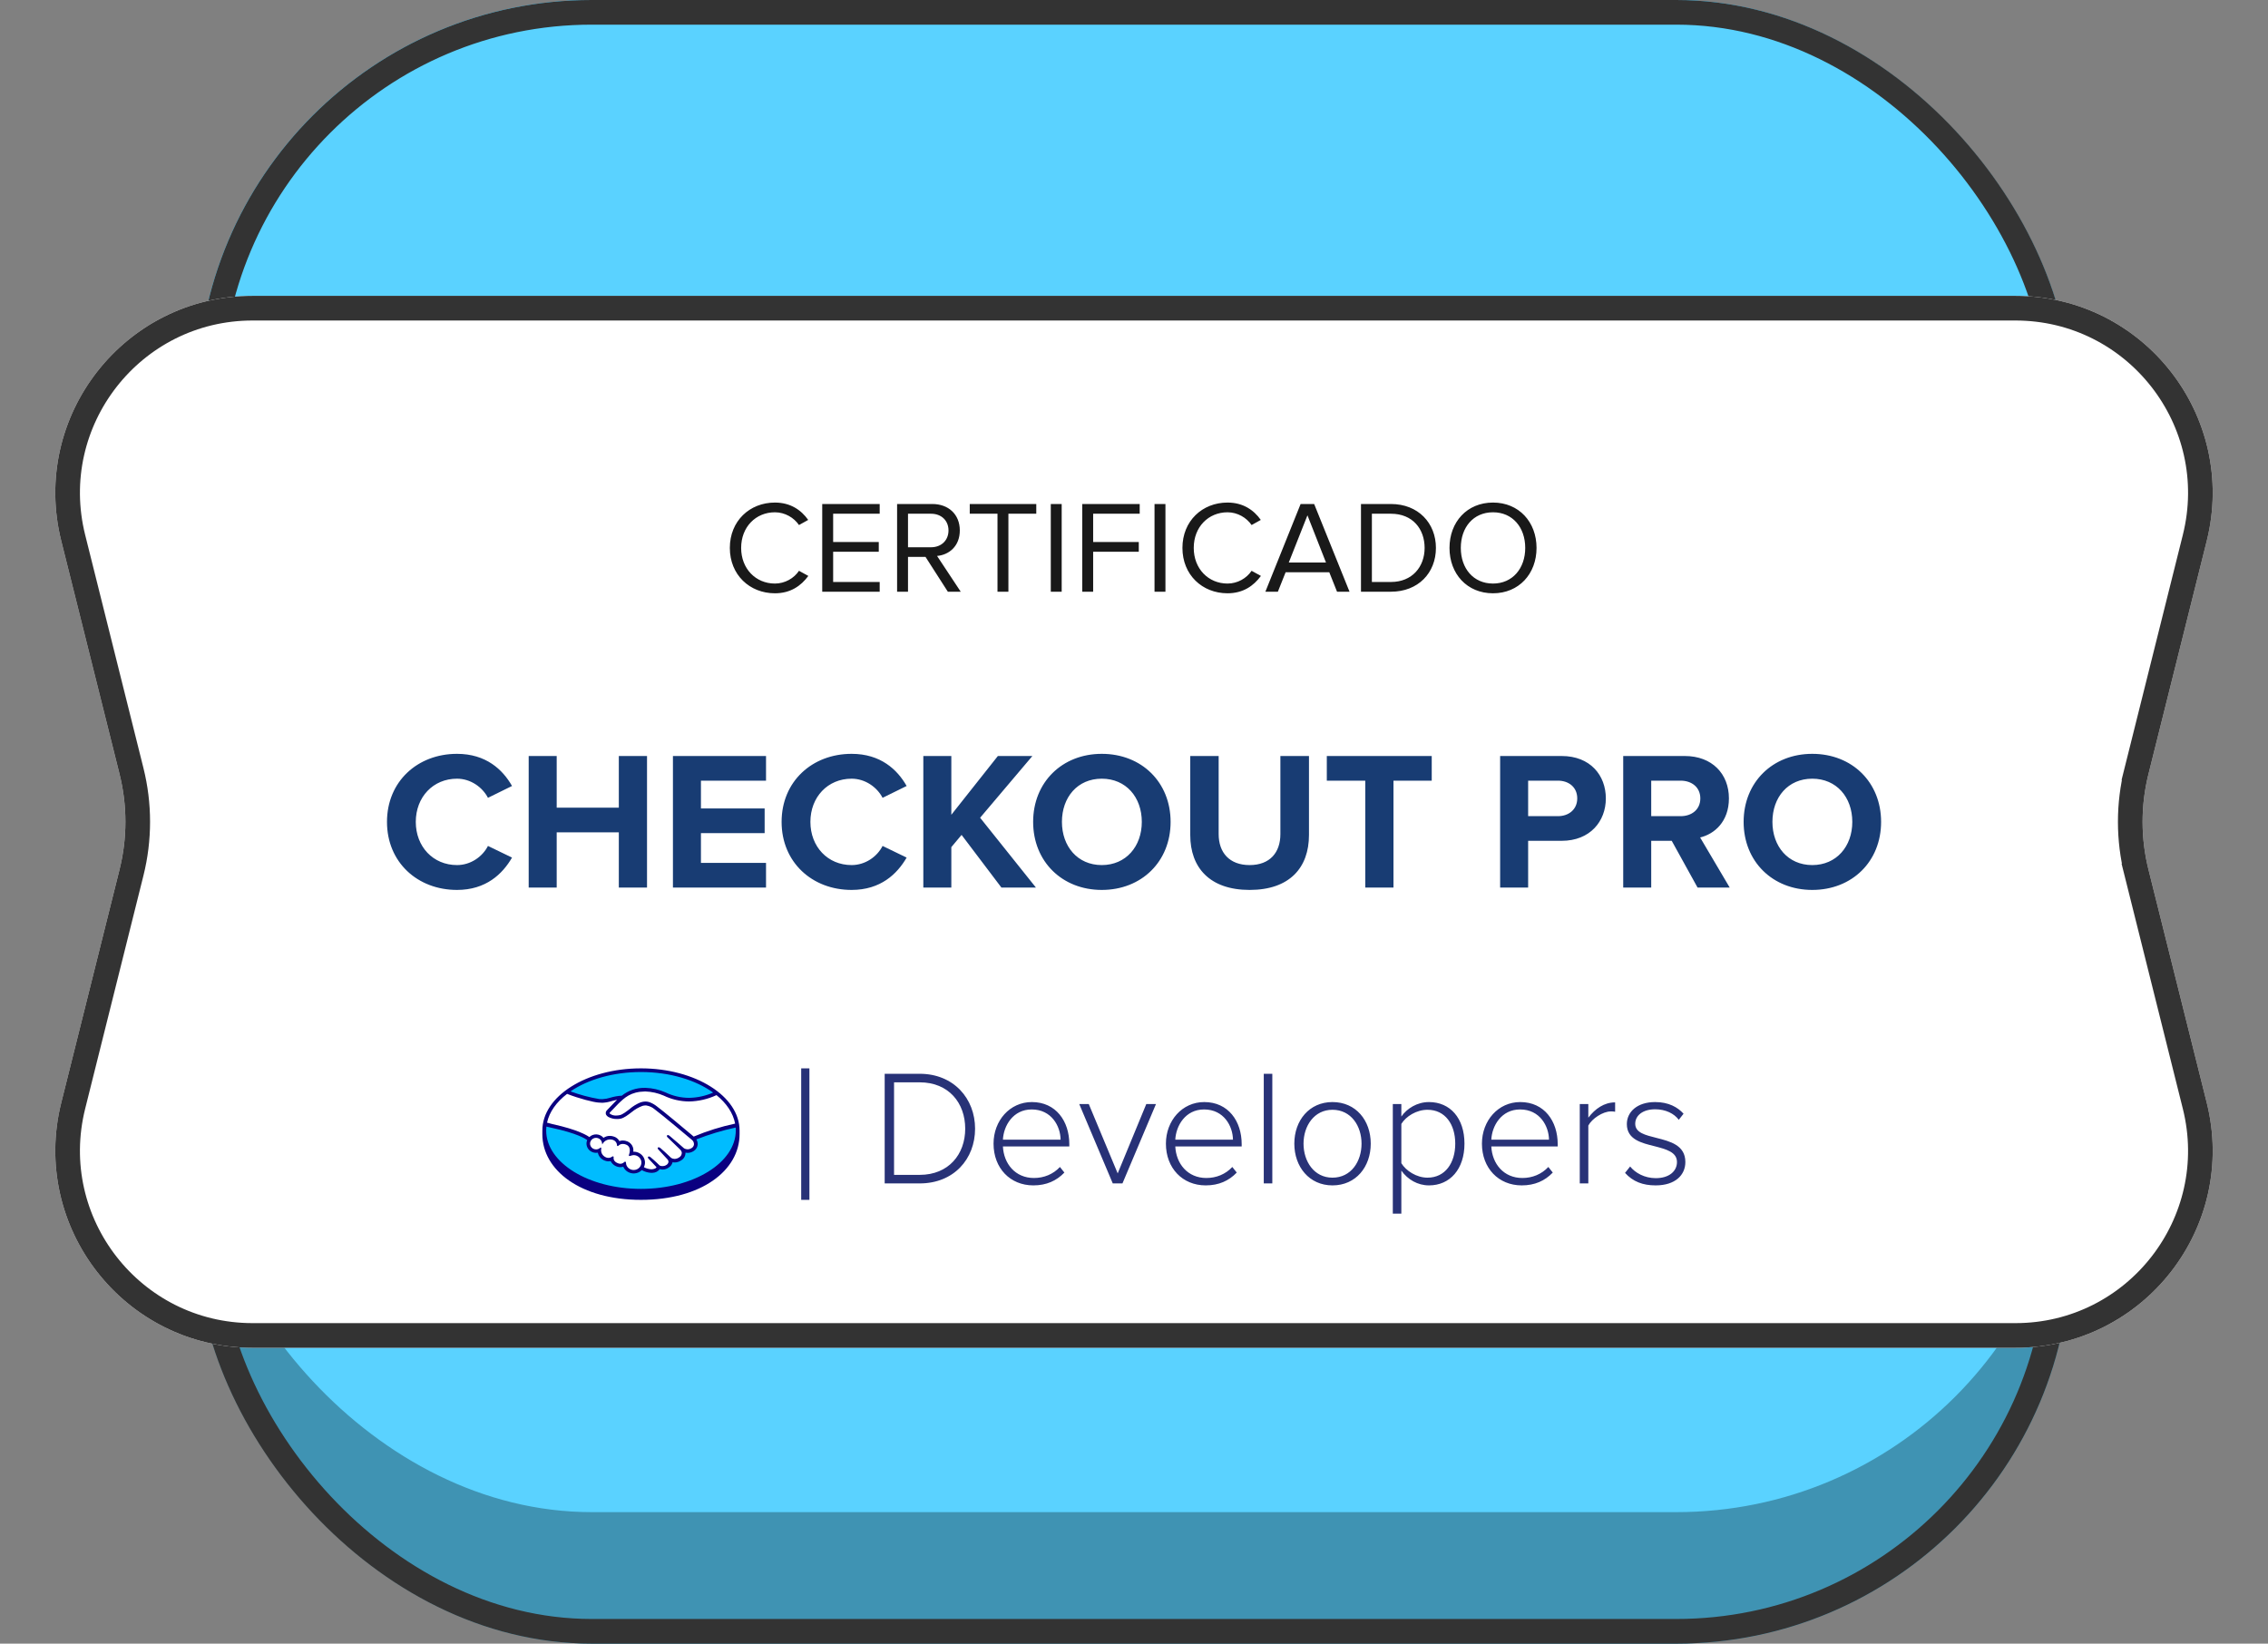 <svg width="138" height="100" viewBox="0 0 138 100" fill="none" xmlns="http://www.w3.org/2000/svg">
<rect x="0" y="0" width="138" height="100" fill="#808080" stroke="none"/>
<rect x="12" width="114" height="100" rx="24" fill="#5AD2FF"/>
<rect x="12" width="114" height="100" rx="24" fill="black" fill-opacity="0.3"/>
<rect x="12" width="114" height="92" rx="24" fill="#5AD2FF"/>
<rect x="12.75" y="0.75" width="112.5" height="98.5" rx="23.25" stroke="#333333" stroke-width="1.5"/>
<path d="M3.728 32.91C1.834 25.337 7.562 18 15.369 18H122.631C130.438 18 136.166 25.337 134.272 32.91L130.728 47.09C130.25 49.001 130.25 50.999 130.728 52.91L134.272 67.09C136.166 74.663 130.438 82 122.631 82H15.369C7.562 82 1.834 74.663 3.728 67.09L7.272 52.91C7.75 50.999 7.75 49.001 7.272 47.09L3.728 32.91Z" fill="white"/>
<path d="M4.455 32.728C2.68 25.628 8.05 18.75 15.369 18.75H122.631C129.95 18.75 135.32 25.628 133.545 32.728L130 46.908L130.728 47.09L130 46.908C129.492 48.938 129.492 51.062 130 53.092L130.728 52.91L130 53.092L133.545 67.272C135.32 74.372 129.95 81.25 122.631 81.25H15.369C8.05 81.25 2.68 74.372 4.455 67.272L8 53.092C8.508 51.062 8.508 48.938 8 46.908L4.455 32.728Z" stroke="#333333" stroke-width="1.5"/>
<path d="M27.807 54.144C25.407 54.144 23.547 52.464 23.547 50.004C23.547 47.544 25.407 45.864 27.807 45.864C29.571 45.864 30.591 46.824 31.155 47.82L29.691 48.54C29.355 47.892 28.635 47.376 27.807 47.376C26.355 47.376 25.299 48.492 25.299 50.004C25.299 51.516 26.355 52.632 27.807 52.632C28.635 52.632 29.355 52.128 29.691 51.468L31.155 52.176C30.579 53.172 29.571 54.144 27.807 54.144ZM37.653 54V50.64H33.873V54H32.169V45.996H33.873V49.14H37.653V45.996H39.369V54H37.653ZM40.946 54V45.996H46.61V47.496H42.65V49.188H46.526V50.688H42.65V52.5H46.61V54H40.946ZM51.818 54.144C49.418 54.144 47.558 52.464 47.558 50.004C47.558 47.544 49.418 45.864 51.818 45.864C53.582 45.864 54.602 46.824 55.166 47.82L53.702 48.54C53.366 47.892 52.646 47.376 51.818 47.376C50.366 47.376 49.31 48.492 49.31 50.004C49.31 51.516 50.366 52.632 51.818 52.632C52.646 52.632 53.366 52.128 53.702 51.468L55.166 52.176C54.59 53.172 53.582 54.144 51.818 54.144ZM60.933 54L58.509 50.796L57.885 51.54V54H56.181V45.996H57.885V49.572L60.717 45.996H62.817L59.637 49.752L63.033 54H60.933ZM62.863 50.004C62.863 47.592 64.627 45.864 67.039 45.864C69.463 45.864 71.227 47.592 71.227 50.004C71.227 52.416 69.463 54.144 67.039 54.144C64.627 54.144 62.863 52.416 62.863 50.004ZM69.475 50.004C69.475 48.504 68.515 47.376 67.039 47.376C65.563 47.376 64.615 48.504 64.615 50.004C64.615 51.492 65.563 52.632 67.039 52.632C68.515 52.632 69.475 51.492 69.475 50.004ZM72.423 50.808V45.996H74.151V50.748C74.151 51.864 74.799 52.632 76.035 52.632C77.271 52.632 77.907 51.864 77.907 50.748V45.996H79.647V50.796C79.647 52.788 78.471 54.144 76.035 54.144C73.599 54.144 72.423 52.776 72.423 50.808ZM83.072 54V47.496H80.732V45.996H87.116V47.496H84.788V54H83.072ZM91.278 54V45.996H95.022C96.762 45.996 97.71 47.172 97.71 48.576C97.71 49.968 96.75 51.156 95.022 51.156H92.982V54H91.278ZM95.97 48.576C95.97 47.904 95.466 47.496 94.794 47.496H92.982V49.656H94.794C95.466 49.656 95.97 49.236 95.97 48.576ZM103.291 54L101.719 51.156H100.471V54H98.767V45.996H102.511C104.179 45.996 105.199 47.088 105.199 48.576C105.199 49.992 104.311 50.748 103.447 50.952L105.247 54H103.291ZM103.459 48.576C103.459 47.904 102.943 47.496 102.259 47.496H100.471V49.656H102.259C102.943 49.656 103.459 49.248 103.459 48.576ZM106.094 50.004C106.094 47.592 107.858 45.864 110.27 45.864C112.694 45.864 114.458 47.592 114.458 50.004C114.458 52.416 112.694 54.144 110.27 54.144C107.858 54.144 106.094 52.416 106.094 50.004ZM112.706 50.004C112.706 48.504 111.746 47.376 110.27 47.376C108.794 47.376 107.846 48.504 107.846 50.004C107.846 51.492 108.794 52.632 110.27 52.632C111.746 52.632 112.706 51.492 112.706 50.004Z" fill="#183C73"/>
<path d="M47.152 36.096C45.616 36.096 44.408 34.976 44.408 33.336C44.408 31.696 45.616 30.576 47.152 30.576C48.096 30.576 48.752 31.032 49.176 31.632L48.616 31.944C48.312 31.496 47.76 31.168 47.152 31.168C45.984 31.168 45.096 32.064 45.096 33.336C45.096 34.6 45.984 35.504 47.152 35.504C47.76 35.504 48.312 35.184 48.616 34.728L49.184 35.04C48.736 35.648 48.096 36.096 47.152 36.096ZM50.03 36V30.664H53.526V31.256H50.694V32.976H53.47V33.568H50.694V35.408H53.526V36H50.03ZM57.673 36L56.313 33.88H55.249V36H54.585V30.664H56.729C57.705 30.664 58.401 31.288 58.401 32.272C58.401 33.232 57.745 33.76 57.017 33.824L58.457 36H57.673ZM57.713 32.272C57.713 31.672 57.281 31.256 56.649 31.256H55.249V33.296H56.649C57.281 33.296 57.713 32.872 57.713 32.272ZM60.694 36V31.256H59.006V30.664H63.054V31.256H61.358V36H60.694ZM63.937 36V30.664H64.6V36H63.937ZM65.851 36V30.664H69.347V31.256H66.515V32.976H69.291V33.568H66.515V36H65.851ZM70.249 36V30.664H70.913V36H70.249ZM74.691 36.096C73.155 36.096 71.947 34.976 71.947 33.336C71.947 31.696 73.155 30.576 74.691 30.576C75.635 30.576 76.291 31.032 76.715 31.632L76.155 31.944C75.851 31.496 75.299 31.168 74.691 31.168C73.523 31.168 72.635 32.064 72.635 33.336C72.635 34.6 73.523 35.504 74.691 35.504C75.299 35.504 75.851 35.184 76.155 34.728L76.723 35.04C76.275 35.648 75.635 36.096 74.691 36.096ZM81.354 36L80.882 34.816H78.226L77.754 36H76.994L79.138 30.664H79.962L82.114 36H81.354ZM79.554 31.352L78.418 34.224H80.682L79.554 31.352ZM82.811 36V30.664H84.635C86.291 30.664 87.371 31.824 87.371 33.336C87.371 34.856 86.291 36 84.635 36H82.811ZM83.475 35.408H84.635C85.931 35.408 86.683 34.48 86.683 33.336C86.683 32.184 85.956 31.256 84.635 31.256H83.475V35.408ZM88.197 33.336C88.197 31.76 89.261 30.576 90.845 30.576C92.421 30.576 93.493 31.76 93.493 33.336C93.493 34.912 92.421 36.096 90.845 36.096C89.261 36.096 88.197 34.912 88.197 33.336ZM92.805 33.336C92.805 32.088 92.037 31.168 90.845 31.168C89.645 31.168 88.885 32.088 88.885 33.336C88.885 34.576 89.645 35.504 90.845 35.504C92.037 35.504 92.805 34.576 92.805 33.336Z" fill="black" fill-opacity="0.9"/>
<path d="M49 65L49 73" stroke="#283277" stroke-width="0.5"/>
<path d="M53.83 72V65.33H55.96C58.03 65.33 59.33 66.84 59.33 68.67C59.33 70.52 58.03 72 55.96 72H53.83ZM54.4 71.48H55.96C57.72 71.48 58.73 70.23 58.73 68.67C58.73 67.11 57.73 65.85 55.96 65.85H54.4V71.48ZM60.454 69.58C60.454 68.18 61.444 67.05 62.784 67.05C64.254 67.05 65.064 68.22 65.064 69.61V69.75H61.024C61.074 70.8 61.774 71.67 62.914 71.67C63.524 71.67 64.084 71.44 64.494 71L64.764 71.34C64.284 71.84 63.674 72.12 62.874 72.12C61.464 72.12 60.454 71.07 60.454 69.58ZM62.774 67.5C61.634 67.5 61.064 68.5 61.024 69.34H64.534C64.524 68.52 63.984 67.5 62.774 67.5ZM67.708 72L65.668 67.17H66.248L68.008 71.39L69.748 67.17H70.338L68.298 72H67.708ZM70.942 69.58C70.942 68.18 71.932 67.05 73.272 67.05C74.742 67.05 75.552 68.22 75.552 69.61V69.75H71.512C71.562 70.8 72.262 71.67 73.402 71.67C74.012 71.67 74.572 71.44 74.982 71L75.252 71.34C74.772 71.84 74.162 72.12 73.362 72.12C71.952 72.12 70.942 71.07 70.942 69.58ZM73.262 67.5C72.122 67.5 71.552 68.5 71.512 69.34H75.022C75.012 68.52 74.472 67.5 73.262 67.5ZM76.896 72V65.33H77.416V72H76.896ZM81.075 72.12C79.665 72.12 78.755 70.99 78.755 69.58C78.755 68.17 79.665 67.05 81.075 67.05C82.505 67.05 83.405 68.17 83.405 69.58C83.405 70.99 82.505 72.12 81.075 72.12ZM81.075 71.65C82.215 71.65 82.845 70.66 82.845 69.58C82.845 68.51 82.215 67.52 81.075 67.52C79.955 67.52 79.315 68.51 79.315 69.58C79.315 70.66 79.955 71.65 81.075 71.65ZM85.267 73.84H84.748V67.17H85.267V67.93C85.608 67.44 86.228 67.05 86.948 67.05C88.237 67.05 89.108 68.03 89.108 69.58C89.108 71.12 88.237 72.12 86.948 72.12C86.267 72.12 85.657 71.77 85.267 71.22V73.84ZM88.547 69.58C88.547 68.41 87.938 67.52 86.858 67.52C86.188 67.52 85.547 67.92 85.267 68.38V70.77C85.547 71.23 86.188 71.65 86.858 71.65C87.938 71.65 88.547 70.75 88.547 69.58ZM90.171 69.58C90.171 68.18 91.161 67.05 92.501 67.05C93.971 67.05 94.781 68.22 94.781 69.61V69.75H90.741C90.791 70.8 91.491 71.67 92.631 71.67C93.241 71.67 93.801 71.44 94.211 71L94.481 71.34C94.001 71.84 93.391 72.12 92.591 72.12C91.181 72.12 90.171 71.07 90.171 69.58ZM92.491 67.5C91.351 67.5 90.781 68.5 90.741 69.34H94.251C94.241 68.52 93.701 67.5 92.491 67.5ZM96.124 72V67.17H96.644V68C97.055 67.46 97.605 67.07 98.275 67.07V67.64C98.184 67.62 98.115 67.62 98.014 67.62C97.525 67.62 96.865 68.06 96.644 68.48V72H96.124ZM98.878 71.36L99.188 70.97C99.498 71.36 100.068 71.68 100.748 71.68C101.558 71.68 102.038 71.26 102.038 70.7C102.038 70.09 101.378 69.92 100.688 69.74C99.878 69.54 98.988 69.33 98.988 68.39C98.988 67.65 99.618 67.05 100.708 67.05C101.538 67.05 102.088 67.37 102.438 67.76L102.148 68.13C101.868 67.75 101.348 67.49 100.708 67.49C99.958 67.49 99.498 67.87 99.498 68.37C99.498 68.92 100.118 69.06 100.788 69.23C101.618 69.44 102.548 69.67 102.548 70.7C102.548 71.48 101.948 72.12 100.738 72.12C99.958 72.12 99.358 71.89 98.878 71.36Z" fill="#283277"/>
<path d="M39.002 65.15C35.75 65.15 33.114 66.775 33.114 68.778C33.114 70.782 35.75 72.564 39.002 72.564C42.254 72.564 44.889 70.782 44.889 68.778C44.889 66.775 42.253 65.15 39.002 65.15Z" fill="#00BCFF"/>
<path d="M37.086 67.657C37.083 67.663 37.025 67.72 37.062 67.766C37.153 67.878 37.435 67.942 37.719 67.881C37.888 67.844 38.105 67.678 38.316 67.517C38.516 67.342 38.746 67.2 38.996 67.099C39.156 67.043 39.331 67.038 39.493 67.087C39.658 67.146 39.811 67.232 39.946 67.341C40.34 67.627 41.928 68.961 42.202 69.192C43.045 68.855 43.917 68.591 44.809 68.403C44.693 67.718 44.265 67.065 43.609 66.552C42.694 66.922 41.502 67.144 40.409 66.63C40.038 66.468 39.637 66.38 39.229 66.371C38.362 66.391 37.986 66.752 37.589 67.135L37.086 67.657Z" fill="white"/>
<path d="M42.138 69.337C42.119 69.321 40.272 67.763 39.853 67.46C39.707 67.335 39.527 67.253 39.335 67.223C39.252 67.217 39.168 67.225 39.088 67.246C38.841 67.336 38.612 67.467 38.413 67.634C38.179 67.813 37.958 67.982 37.753 68.027C37.506 68.076 37.248 68.038 37.026 67.921C36.974 67.891 36.933 67.847 36.906 67.794C36.891 67.754 36.889 67.71 36.9 67.669C36.911 67.627 36.934 67.59 36.967 67.562L37.477 67.03C37.537 66.974 37.596 66.916 37.657 66.86C37.5 66.883 37.345 66.917 37.193 66.961C37.017 67.017 36.835 67.05 36.651 67.058C36.465 67.04 36.28 67.013 36.097 66.975C35.552 66.852 35.02 66.68 34.508 66.463C33.783 66.983 33.311 67.621 33.171 68.337C33.275 68.363 33.548 68.423 33.618 68.438C35.259 68.79 35.77 69.151 35.862 69.227C35.917 69.168 35.985 69.121 36.06 69.091C36.136 69.061 36.218 69.048 36.3 69.052C36.382 69.057 36.462 69.079 36.533 69.118C36.605 69.157 36.667 69.21 36.714 69.275C36.824 69.189 36.962 69.142 37.105 69.143C37.184 69.144 37.264 69.157 37.339 69.182C37.412 69.205 37.48 69.242 37.536 69.292C37.593 69.341 37.639 69.402 37.669 69.47C37.741 69.439 37.819 69.423 37.898 69.423C37.992 69.424 38.085 69.444 38.17 69.481C38.29 69.535 38.387 69.626 38.445 69.74C38.504 69.854 38.52 69.984 38.492 70.108C38.514 70.106 38.536 70.105 38.558 70.105C38.73 70.105 38.895 70.171 39.017 70.288C39.139 70.406 39.208 70.565 39.208 70.731C39.208 70.834 39.181 70.936 39.13 71.027C39.3 71.127 39.496 71.177 39.695 71.173C39.745 71.173 39.794 71.163 39.839 71.144C39.885 71.125 39.925 71.097 39.959 71.062C39.976 71.04 39.993 71.013 39.977 70.995L39.514 70.5C39.514 70.5 39.438 70.43 39.463 70.403C39.489 70.376 39.536 70.415 39.569 70.442C39.805 70.632 40.093 70.918 40.093 70.918C40.097 70.921 40.116 70.957 40.223 70.975C40.286 70.986 40.352 70.984 40.414 70.97C40.477 70.956 40.536 70.93 40.589 70.893C40.618 70.869 40.645 70.843 40.669 70.814C40.667 70.815 40.666 70.817 40.664 70.818C40.696 70.775 40.712 70.722 40.71 70.669C40.708 70.616 40.687 70.565 40.651 70.524L40.11 69.94C40.11 69.94 40.033 69.871 40.059 69.844C40.083 69.819 40.132 69.856 40.166 69.883C40.337 70.021 40.579 70.254 40.811 70.473C40.888 70.523 40.98 70.549 41.073 70.546C41.166 70.542 41.256 70.511 41.329 70.456C41.389 70.424 41.439 70.376 41.473 70.319C41.507 70.261 41.523 70.195 41.521 70.129C41.509 70.047 41.469 69.97 41.407 69.912L40.669 69.197C40.669 69.197 40.591 69.133 40.619 69.101C40.641 69.073 40.692 69.113 40.725 69.139C40.96 69.329 41.596 69.891 41.596 69.891C41.671 69.938 41.759 69.962 41.848 69.96C41.938 69.958 42.024 69.931 42.097 69.882C42.144 69.855 42.184 69.818 42.212 69.774C42.241 69.729 42.258 69.679 42.262 69.626C42.264 69.572 42.254 69.519 42.233 69.469C42.211 69.419 42.179 69.374 42.138 69.337Z" fill="white"/>
<path d="M38.557 70.243C38.471 70.255 38.385 70.273 38.301 70.298C38.292 70.292 38.308 70.248 38.319 70.222C38.33 70.197 38.481 69.76 38.114 69.609C38.031 69.566 37.937 69.55 37.845 69.564C37.752 69.577 37.667 69.618 37.601 69.682C37.586 69.698 37.579 69.696 37.577 69.677C37.575 69.595 37.546 69.516 37.495 69.451C37.444 69.386 37.373 69.338 37.292 69.314C37.178 69.28 37.055 69.282 36.942 69.321C36.829 69.36 36.732 69.433 36.666 69.529C36.654 69.443 36.612 69.363 36.548 69.302C36.483 69.242 36.399 69.204 36.309 69.195C36.219 69.186 36.129 69.207 36.053 69.254C35.977 69.3 35.919 69.37 35.89 69.452C35.86 69.534 35.86 69.624 35.889 69.706C35.919 69.788 35.976 69.858 36.052 69.905C36.128 69.952 36.218 69.973 36.308 69.964C36.398 69.956 36.482 69.918 36.547 69.858C36.549 69.86 36.55 69.863 36.549 69.871C36.522 69.99 36.54 70.116 36.601 70.223C36.661 70.331 36.76 70.414 36.879 70.457C36.944 70.481 37.013 70.488 37.082 70.478C37.15 70.468 37.214 70.441 37.268 70.399C37.3 70.378 37.305 70.387 37.3 70.416C37.287 70.505 37.304 70.697 37.583 70.806C37.653 70.839 37.731 70.849 37.806 70.836C37.882 70.822 37.952 70.785 38.004 70.731C38.04 70.7 38.05 70.705 38.051 70.753C38.056 70.849 38.09 70.941 38.148 71.018C38.206 71.095 38.287 71.154 38.38 71.188C38.472 71.222 38.574 71.228 38.67 71.207C38.767 71.186 38.855 71.137 38.923 71.068C38.992 70.999 39.038 70.912 39.056 70.818C39.073 70.724 39.062 70.627 39.023 70.54C38.984 70.452 38.919 70.377 38.836 70.324C38.754 70.272 38.657 70.243 38.557 70.243H38.557Z" fill="white"/>
<path d="M39 65C35.687 65 33.001 66.698 33.001 68.78C33.001 68.834 33 68.983 33 69.001C33 71.211 35.348 73 39 73C42.674 73 45 71.211 45 69.002V68.78C45 66.698 42.314 65 39 65ZM44.73 68.361C43.865 68.546 43.021 68.81 42.209 69.15C41.64 68.672 40.325 67.57 39.969 67.313C39.831 67.201 39.673 67.113 39.504 67.052C39.43 67.03 39.354 67.019 39.276 67.018C39.178 67.019 39.08 67.035 38.987 67.065C38.737 67.165 38.506 67.306 38.305 67.481L38.294 67.49C38.087 67.648 37.873 67.812 37.712 67.846C37.641 67.862 37.569 67.869 37.496 67.87C37.424 67.875 37.35 67.867 37.281 67.846C37.212 67.824 37.147 67.79 37.092 67.744C37.081 67.732 37.088 67.712 37.112 67.683L37.115 67.679L37.615 67.159C38.008 66.781 38.378 66.425 39.231 66.406C39.245 66.406 39.259 66.405 39.273 66.405C39.66 66.42 40.041 66.507 40.394 66.661C40.869 66.889 41.391 67.01 41.922 67.014C42.502 67.004 43.073 66.873 43.595 66.628C44.203 67.121 44.607 67.715 44.73 68.361ZM39.002 65.223C40.76 65.223 42.334 65.709 43.392 66.474C42.931 66.677 42.43 66.786 41.923 66.794C41.426 66.791 40.938 66.677 40.494 66.463C40.11 66.294 39.695 66.2 39.274 66.185C39.258 66.185 39.241 66.186 39.225 66.186C38.718 66.179 38.224 66.348 37.834 66.662C37.599 66.674 37.365 66.715 37.14 66.784C36.982 66.835 36.818 66.865 36.651 66.874C36.589 66.874 36.476 66.868 36.466 66.868C35.867 66.767 35.28 66.61 34.713 66.401C35.769 65.678 37.299 65.223 39.002 65.223ZM34.505 66.552C35.237 66.84 36.125 67.063 36.406 67.08C36.484 67.085 36.567 67.094 36.651 67.094C36.839 67.085 37.024 67.052 37.203 66.995C37.309 66.966 37.426 66.935 37.55 66.912C37.517 66.943 37.484 66.975 37.451 67.007L36.942 67.537C36.904 67.57 36.876 67.614 36.864 67.662C36.851 67.71 36.854 67.761 36.873 67.808C36.902 67.867 36.949 67.916 37.006 67.951C37.171 68.04 37.357 68.086 37.546 68.082C37.619 68.083 37.691 68.076 37.762 68.061C37.975 68.015 38.199 67.843 38.435 67.662C38.632 67.498 38.856 67.369 39.098 67.28C39.158 67.264 39.22 67.256 39.283 67.255C39.299 67.255 39.315 67.256 39.33 67.258C39.517 67.288 39.69 67.367 39.831 67.488C40.249 67.791 42.097 69.348 42.115 69.363C42.152 69.397 42.181 69.437 42.2 69.482C42.219 69.528 42.228 69.576 42.226 69.625C42.222 69.671 42.207 69.716 42.181 69.756C42.156 69.796 42.12 69.829 42.078 69.852C42.006 69.898 41.922 69.924 41.836 69.925C41.76 69.925 41.686 69.904 41.621 69.865C41.615 69.86 40.982 69.3 40.749 69.113C40.719 69.083 40.681 69.063 40.639 69.056C40.63 69.056 40.621 69.058 40.612 69.062C40.604 69.066 40.596 69.071 40.591 69.078C40.554 69.122 40.595 69.182 40.644 69.222L41.383 69.938C41.438 69.99 41.474 70.058 41.485 70.131C41.487 70.191 41.472 70.25 41.441 70.302C41.41 70.355 41.364 70.397 41.31 70.426C41.233 70.478 41.142 70.507 41.048 70.51C40.972 70.51 40.899 70.488 40.837 70.448L40.731 70.347C40.537 70.164 40.336 69.974 40.19 69.856C40.16 69.826 40.122 69.807 40.08 69.801C40.071 69.8 40.062 69.802 40.054 69.805C40.046 69.809 40.039 69.814 40.033 69.82C40.016 69.838 40.005 69.87 40.047 69.923C40.058 69.938 40.07 69.951 40.084 69.963L40.623 70.547C40.655 70.581 40.673 70.624 40.675 70.67C40.677 70.715 40.663 70.76 40.636 70.796L40.617 70.82C40.601 70.836 40.584 70.852 40.566 70.866C40.49 70.92 40.397 70.948 40.303 70.947C40.278 70.947 40.254 70.945 40.23 70.941C40.19 70.938 40.153 70.923 40.123 70.898L40.117 70.891C40.087 70.862 39.815 70.594 39.59 70.413C39.562 70.385 39.525 70.366 39.485 70.359C39.476 70.359 39.467 70.361 39.458 70.365C39.45 70.368 39.443 70.373 39.436 70.38C39.392 70.427 39.459 70.497 39.487 70.523L39.947 71.012C39.943 71.023 39.938 71.033 39.93 71.042C39.913 71.064 39.858 71.118 39.691 71.138C39.67 71.14 39.65 71.141 39.63 71.141C39.471 71.132 39.317 71.088 39.179 71.013C39.228 70.912 39.25 70.801 39.243 70.69C39.236 70.578 39.2 70.471 39.138 70.377C39.076 70.283 38.99 70.205 38.889 70.151C38.788 70.098 38.674 70.07 38.558 70.07C38.55 70.07 38.542 70.07 38.533 70.07C38.553 69.944 38.53 69.815 38.467 69.703C38.404 69.591 38.305 69.502 38.185 69.449C38.095 69.41 37.997 69.389 37.898 69.388C37.826 69.388 37.755 69.4 37.688 69.425C37.618 69.294 37.497 69.195 37.352 69.15C37.272 69.123 37.189 69.109 37.105 69.108C36.967 69.107 36.833 69.149 36.721 69.227C36.671 69.165 36.607 69.115 36.535 69.079C36.462 69.043 36.383 69.022 36.301 69.017C36.22 69.013 36.139 69.025 36.062 69.053C35.986 69.081 35.917 69.124 35.86 69.18C35.716 69.074 35.148 68.726 33.627 68.394C33.554 68.378 33.389 68.332 33.285 68.303C33.428 67.645 33.862 67.045 34.505 66.552H34.505ZM37.327 70.366L37.311 70.352H37.294C37.277 70.353 37.261 70.36 37.248 70.37C37.182 70.419 37.103 70.446 37.02 70.448C36.977 70.448 36.934 70.44 36.893 70.424C36.782 70.384 36.689 70.306 36.632 70.205C36.576 70.104 36.559 69.987 36.586 69.875C36.587 69.867 36.587 69.859 36.584 69.851C36.582 69.843 36.577 69.836 36.57 69.83L36.545 69.811L36.522 69.832C36.454 69.895 36.364 69.931 36.269 69.931C36.199 69.931 36.13 69.912 36.07 69.875C36.011 69.838 35.964 69.786 35.934 69.724C35.905 69.662 35.895 69.594 35.905 69.527C35.916 69.46 35.946 69.397 35.992 69.346C36.039 69.295 36.099 69.257 36.167 69.239C36.235 69.22 36.307 69.221 36.374 69.241C36.442 69.261 36.502 69.299 36.547 69.351C36.593 69.403 36.622 69.466 36.631 69.533L36.643 69.628L36.697 69.548C36.758 69.457 36.849 69.388 36.954 69.352C37.06 69.315 37.176 69.314 37.282 69.347C37.356 69.37 37.421 69.414 37.467 69.473C37.514 69.533 37.54 69.605 37.542 69.679C37.545 69.725 37.58 69.728 37.586 69.728C37.594 69.727 37.602 69.725 37.61 69.721C37.617 69.717 37.623 69.712 37.628 69.706C37.663 69.671 37.705 69.643 37.751 69.624C37.798 69.606 37.848 69.596 37.898 69.597C37.968 69.598 38.036 69.613 38.1 69.64C38.445 69.783 38.288 70.205 38.286 70.209C38.257 70.279 38.256 70.31 38.283 70.328L38.297 70.334H38.307C38.33 70.332 38.353 70.326 38.374 70.317C38.433 70.295 38.495 70.282 38.558 70.278H38.558C38.62 70.278 38.681 70.29 38.738 70.313C38.795 70.335 38.847 70.369 38.89 70.411C38.934 70.453 38.969 70.503 38.992 70.558C39.016 70.613 39.028 70.672 39.028 70.731C39.028 70.791 39.016 70.85 38.992 70.904C38.968 70.959 38.934 71.009 38.89 71.051C38.846 71.093 38.795 71.127 38.738 71.15C38.681 71.172 38.619 71.184 38.558 71.184C38.437 71.185 38.32 71.14 38.232 71.059C38.145 70.979 38.093 70.868 38.089 70.752C38.088 70.731 38.086 70.676 38.037 70.676C38.015 70.678 37.995 70.689 37.98 70.705C37.92 70.766 37.837 70.802 37.749 70.805C37.697 70.804 37.646 70.793 37.598 70.773C37.33 70.669 37.326 70.492 37.337 70.42C37.34 70.411 37.34 70.402 37.338 70.392C37.337 70.383 37.333 70.374 37.327 70.366ZM39.001 72.333C35.815 72.333 33.233 70.742 33.233 68.778C33.233 68.7 33.238 68.621 33.246 68.543C33.272 68.549 33.525 68.608 33.577 68.619C35.131 68.951 35.645 69.297 35.731 69.362C35.695 69.448 35.68 69.54 35.689 69.632C35.699 69.724 35.731 69.812 35.784 69.889C35.837 69.966 35.91 70.029 35.994 70.073C36.079 70.116 36.173 70.139 36.269 70.139C36.305 70.139 36.34 70.136 36.376 70.13C36.399 70.241 36.451 70.344 36.528 70.43C36.605 70.516 36.704 70.581 36.815 70.618C36.881 70.643 36.951 70.656 37.022 70.657C37.067 70.657 37.112 70.652 37.155 70.641C37.208 70.749 37.292 70.841 37.396 70.907C37.5 70.972 37.621 71.009 37.745 71.012C37.806 71.012 37.866 71.002 37.923 70.982C37.966 71.083 38.035 71.173 38.123 71.243C38.211 71.312 38.315 71.359 38.427 71.38C38.539 71.401 38.655 71.395 38.763 71.362C38.872 71.329 38.97 71.27 39.05 71.191C39.227 71.291 39.426 71.348 39.631 71.358C39.66 71.358 39.69 71.356 39.719 71.353C39.794 71.351 39.869 71.333 39.937 71.301C40.005 71.269 40.065 71.223 40.113 71.167C40.122 71.155 40.13 71.142 40.137 71.129C40.198 71.147 40.26 71.156 40.324 71.157C40.46 71.155 40.592 71.109 40.699 71.028C40.812 70.956 40.892 70.845 40.921 70.717C40.921 70.716 40.921 70.714 40.921 70.713C40.963 70.721 41.005 70.725 41.047 70.725C41.185 70.724 41.319 70.683 41.433 70.607C41.519 70.559 41.591 70.489 41.639 70.405C41.688 70.321 41.712 70.226 41.71 70.129C41.752 70.138 41.794 70.142 41.837 70.142C41.966 70.141 42.092 70.104 42.199 70.035C42.27 69.993 42.33 69.936 42.373 69.867C42.417 69.799 42.444 69.721 42.45 69.641C42.459 69.529 42.431 69.418 42.37 69.323C43.145 69.018 43.946 68.776 44.763 68.601C44.768 68.66 44.77 68.719 44.77 68.778C44.77 70.742 42.188 72.333 39.002 72.333L39.001 72.333Z" fill="#0A0080"/>
</svg>

